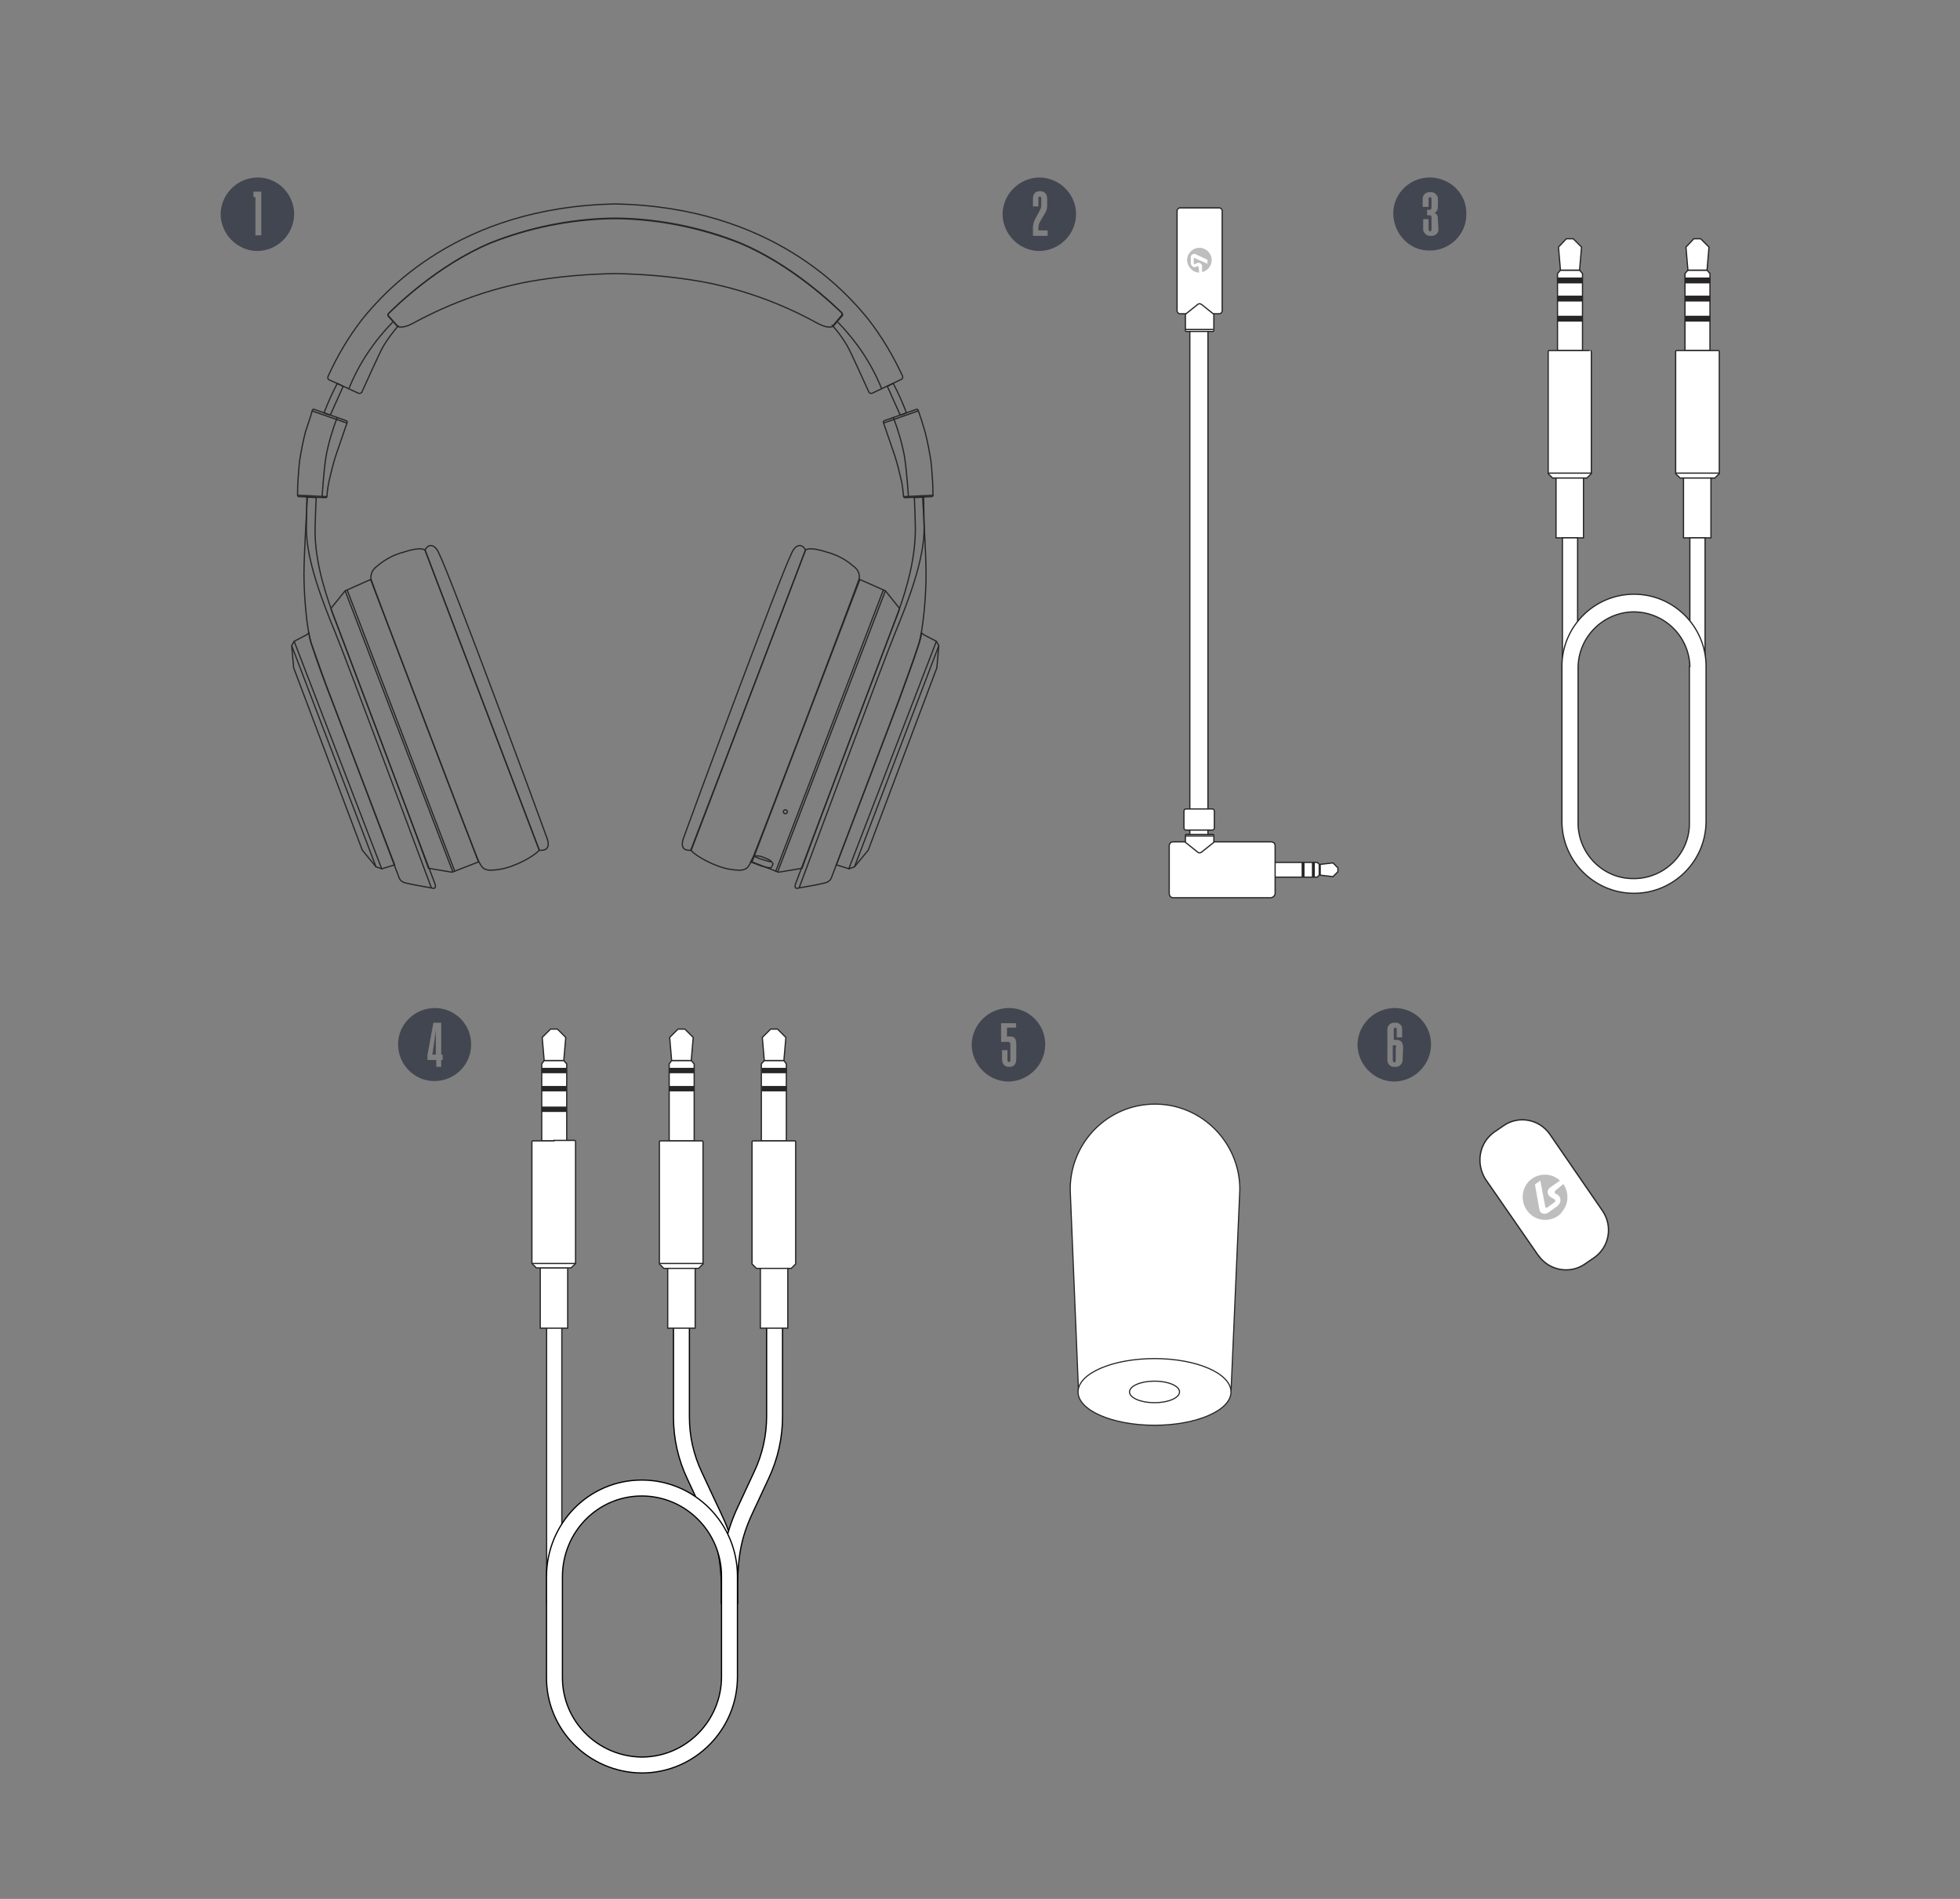 <?xml version="1.0" encoding="utf-8"?>
<!-- Generator: Adobe Illustrator 24.3.0, SVG Export Plug-In . SVG Version: 6.00 Build 0)  -->
<svg version="1.1" id="Layer_1" xmlns="http://www.w3.org/2000/svg" xmlns:xlink="http://www.w3.org/1999/xlink" x="0px" y="0px"
	 viewBox="0 0 399.8 387.3" style="enable-background:new 0 0 399.8 387.3;" xml:space="preserve">
<rect x="0" y="0" width="399.8" height="387.3" fill="#808080" stroke="none"/>
<style type="text/css">
	.st0{fill:#FFFFFF;stroke:#272525;stroke-width:0.25;stroke-miterlimit:10;}
	.st1{fill:#272525;}
	.st2{fill:none;stroke:#272525;stroke-width:0.25;stroke-miterlimit:10;}
	.st3{opacity:0.3;fill:#272525;enable-background:new    ;}
	.st4{fill:#424650;}
	.st5{fill:#FFFFFF;stroke:#272525;stroke-width:0.27;stroke-miterlimit:10;}
	.st6{fill:none;stroke:#000000;stroke-width:3.5;stroke-miterlimit:10;}
	.st7{fill:none;stroke:#FFFFFF;stroke-width:3;stroke-miterlimit:10;}
	.st8{fill:#FFFFFF;stroke:#272525;stroke-width:0.23;stroke-miterlimit:10;}
</style>
<g>
	<g>
		<g>
			<polygon class="st0" points="259.8,178.9 268.7,178.9 269.1,178.5 269.1,178.5 269.1,176.3 269.1,176.3 268.7,175.9 259.8,175.9 
							"/>
			<rect x="267.6" y="175.9" class="st1" width="0.6" height="2.9"/>
			<rect x="265.5" y="175.9" class="st1" width="0.6" height="2.9"/>
			<polygon class="st0" points="271.9,178.8 272.9,177.8 272.9,177.4 272.9,177 271.9,176 269.3,176.3 269.3,178.5 			"/>
			<path class="st0" d="M249.3,43v20.4c0,0.3-0.3,0.6-0.6,0.6h-8c-0.3,0-0.6-0.3-0.6-0.6c0,0,0,0,0,0V43c0-0.3,0.3-0.6,0.6-0.6
				c0,0,0,0,0,0h8C249,42.4,249.3,42.7,249.3,43z"/>
			<path class="st0" d="M241.8,67.4v-3.3l2.5-2c0.2-0.2,0.5-0.2,0.8,0l2.5,2v3.3c0,0.1-0.1,0.2-0.2,0.2H242
				C241.9,67.6,241.8,67.5,241.8,67.4C241.8,67.4,241.8,67.4,241.8,67.4L241.8,67.4z"/>
			<rect x="242.7" y="67.6" class="st0" width="3.7" height="102.9"/>
			<path class="st0" d="M241.9,165h5.4c0.2,0,0.4,0.2,0.4,0.4v3.5c0,0.2-0.2,0.4-0.4,0.4h-5.4c-0.2,0-0.4-0.2-0.4-0.4v-3.5
				C241.6,165.1,241.7,165,241.9,165z"/>
			<path class="st0" d="M260.1,172.5v9.7c0,0.5-0.4,0.8-0.8,0.9h-20c-0.5,0-0.8-0.4-0.8-0.9v-9.7c0-0.5,0.4-0.8,0.8-0.8h19.9
				C259.7,171.7,260.1,172,260.1,172.5C260.1,172.5,260.1,172.5,260.1,172.5z"/>
			<path class="st0" d="M241.8,170.4v1.4l2.5,2c0.2,0.2,0.5,0.2,0.8,0l2.5-2v-1.4c0-0.1-0.1-0.2-0.2-0.2H242
				C241.9,170.2,241.8,170.2,241.8,170.4z"/>
			<line class="st2" x1="247.5" y1="170.5" x2="241.8" y2="170.5"/>
			<line class="st2" x1="247.5" y1="67.2" x2="241.8" y2="67.2"/>
		</g>
		<path class="st3" d="M244.5,54.5c0-0.1-0.1-0.2-0.2-0.2h-0.1l-0.2,0.1c-0.1,0-0.2,0.1-0.3,0.1c-0.4,0-0.7-0.3-0.8-0.7c0,0,0,0,0,0
			v-1.4c0-0.3,0.3-0.6,0.6-0.6l0,0h0.3l2.5,1.2v0.8l-2.7-1.2l0,0c-0.1,0-0.1,0.1-0.1,0.1l0,0v1c0,0.1,0.1,0.2,0.2,0.2l0,0l0.6-0.3
			c0.1,0,0.1,0,0.2,0c0.4,0,0.6,0.3,0.7,0.6c0,0,0,0,0,0l0,0v1.3c1.3-0.3,2.2-1.6,1.9-3c-0.3-1.3-1.6-2.2-3-1.9
			c-1.3,0.3-2.2,1.6-1.9,3c0.3,1.1,1.3,2,2.4,2L244.5,54.5z"/>
	</g>
	<path class="st4" d="M52.6,36.2c-4.1,0-7.5,3.3-7.6,7.4c0,4.1,3.3,7.5,7.4,7.6c4.1,0,7.5-3.3,7.6-7.4c0,0,0-0.1,0-0.1l0,0
		C60,39.6,56.7,36.2,52.6,36.2C52.6,36.2,52.6,36.2,52.6,36.2z M53.3,48h-1.2v-7.8h-0.4v-1.1h1.6V48z"/>
	<path class="st4" d="M212.1,36.2c-4.1,0-7.5,3.3-7.6,7.4c0,4.1,3.3,7.5,7.4,7.6c4.1,0,7.5-3.3,7.6-7.4c0,0,0-0.1,0-0.1l0,0
		C219.5,39.6,216.2,36.3,212.1,36.2z M213.6,42c0,0.6-0.2,1.1-0.5,1.6l-1,1.7c-0.2,0.4-0.3,0.8-0.3,1.2v0.5h1.9v1.1h-3v-1.7
		c0-0.6,0.2-1.3,0.5-1.8l0.9-1.7c0.2-0.3,0.3-0.7,0.3-1.1v-1.3c0-0.3-0.1-0.4-0.3-0.4l0,0c-0.2,0-0.3,0.1-0.3,0.4v1.6h-1.1v-1.5
		c0-1.1,0.5-1.6,1.4-1.6h0.1c0.9,0,1.4,0.6,1.4,1.6L213.6,42z"/>
	<g>
		<g>
			<g>
				<rect x="343.4" y="97.4" class="st0" width="5.6" height="12.3"/>
				<rect x="344.7" y="109.7" class="st0" width="3.1" height="25.4"/>
				<g>
					<polygon class="st0" points="348.8,71.5 348.8,55.8 348.2,55.1 348.2,55.1 344.3,55.1 344.3,55.1 343.7,55.8 343.7,71.5 					
						"/>
					<rect x="343.7" y="56.6" class="st1" width="5.1" height="1.2"/>
					<rect x="343.7" y="60.3" class="st1" width="5.1" height="1.2"/>
					<rect x="343.7" y="64.4" class="st1" width="5.1" height="1.2"/>
				</g>
				<g>
					<polygon class="st0" points="348.6,50.4 346.9,48.7 346.2,48.7 345.5,48.7 343.9,50.4 344.3,55.1 348.2,55.1 					"/>
					<path class="st0" d="M346.2,71.5H342c-0.1,0-0.2,0.1-0.2,0.2l0,0v24.9l0.9,0.9h7.1l0.9-0.9V71.7c0-0.1-0.1-0.2-0.2-0.2
						C350.5,71.5,346.2,71.5,346.2,71.5z"/>
				</g>
			</g>
			<line class="st2" x1="350.7" y1="96.5" x2="341.8" y2="96.5"/>
			<g>
				<rect x="317.4" y="97.4" class="st0" width="5.6" height="12.3"/>
				<rect x="318.7" y="109.7" class="st0" width="3.1" height="25.4"/>
				<g>
					<polygon class="st0" points="322.8,71.5 322.8,55.8 322.2,55.1 322.2,55.1 318.3,55.1 318.3,55.1 317.7,55.8 317.7,71.5 					
						"/>
					<rect x="317.7" y="56.6" class="st1" width="5.1" height="1.2"/>
					<rect x="317.7" y="60.3" class="st1" width="5.1" height="1.2"/>
					<rect x="317.7" y="64.4" class="st1" width="5.1" height="1.2"/>
				</g>
				<g>
					<polygon class="st0" points="322.6,50.4 320.9,48.7 320.2,48.7 319.5,48.7 317.9,50.4 318.3,55.1 322.2,55.1 					"/>
					<path class="st0" d="M320.2,71.5H316c-0.1,0-0.2,0.1-0.2,0.2l0,0v24.9l0.9,0.9h7l0.9-0.9V71.7c0-0.1-0.1-0.2-0.2-0.2
						C324.5,71.5,320.2,71.5,320.2,71.5z"/>
				</g>
			</g>
			<line class="st2" x1="324.7" y1="96.5" x2="315.8" y2="96.5"/>
			<path class="st0" d="M318.6,167.5v-31.6c0-8.1,6.6-14.7,14.7-14.7s14.7,6.6,14.7,14.7l0,0v31.6c0,8.1-6.6,14.7-14.7,14.7
				S318.6,175.6,318.6,167.5L318.6,167.5z M344.7,135.9c-0.2-6.3-5.4-11.2-11.7-11.1c-6,0.2-10.9,5-11.1,11.1v31.6
				c-0.2,6.3,4.8,11.6,11,11.7c6.3,0.2,11.6-4.8,11.7-11V135.9z"/>
		</g>
		<path class="st4" d="M291.8,36.2c-4.1-0.1-7.6,3.2-7.6,7.3s3.2,7.6,7.3,7.6c4.1,0.1,7.6-3.2,7.6-7.3c0,0,0-0.1,0-0.1v-0.1
			C299.2,39.6,295.9,36.3,291.8,36.2z M293.4,46.6c0.1,0.8-0.4,1.4-1.2,1.5c0,0,0,0,0,0c-0.1,0-0.2,0-0.3,0h-0.1
			c-0.7,0.1-1.4-0.5-1.5-1.2c0-0.1,0-0.2,0-0.3v-1.9h1.1v2c0,0.3,0.2,0.5,0.3,0.5l0,0c0.2,0,0.3-0.2,0.3-0.5v-2.3
			c0-0.4-0.1-0.5-0.4-0.5h-0.5v-1.1h0.5c0.3,0,0.4-0.2,0.4-0.5v-1.7c0-0.3-0.2-0.4-0.3-0.4l0,0c-0.2,0-0.3,0.2-0.3,0.4v1.6h-1.2
			v-1.5c-0.1-0.7,0.4-1.4,1.2-1.5h0.4c0.7-0.1,1.4,0.5,1.5,1.2c0,0.1,0,0.2,0,0.3V42c0,0.8-0.2,1.2-0.7,1.4c0.5,0.2,0.7,0.6,0.7,1.4
			L293.4,46.6z"/>
	</g>
	<g>
		<polygon class="st4" points="88.9,215.1 88.9,210.2 88.2,215.1 		"/>
		<path class="st4" d="M88.7,205.6c-4.1,0-7.5,3.3-7.5,7.4c0,4.1,3.3,7.5,7.4,7.5c4.1,0,7.5-3.3,7.5-7.4c0,0,0,0,0-0.1V213
			C96.1,208.9,92.8,205.6,88.7,205.6z M90.3,216.2H90v1.4h-1v-1.4h-1.8v-1l1.2-6.6h1.6v6.5h0.3L90.3,216.2z"/>
	</g>
	<path class="st4" d="M205.8,205.6c-4.1,0-7.5,3.3-7.6,7.4c0,4.1,3.3,7.5,7.4,7.6c4.1,0,7.5-3.3,7.6-7.4c0,0,0-0.1,0-0.1V213
		C213.2,208.9,209.9,205.6,205.8,205.6z M207.3,209.6h-1.9v1.8h0.6c1,0,1.3,0.5,1.3,1.6v3c0,1.1-0.5,1.6-1.4,1.6h-0.1
		c-0.9,0-1.4-0.6-1.4-1.6v-1.8h1.1v2c0,0.3,0.1,0.4,0.3,0.4l0,0c0.2,0,0.3-0.1,0.3-0.4V213c0-0.4-0.2-0.5-0.5-0.5h-1.4v-3.8h3
		L207.3,209.6z"/>
	<g>
		<g>
			<path class="st2" d="M164.3,112.2L141,173.4c0,0-2.6,0.5-1.6-2.4s19.8-53.7,22-58C162.3,110.8,163.7,110.9,164.3,112.2z"/>
			<path class="st2" d="M164.3,112.2c0,0,0.7-0.8,4.3,0.4c2,0.5,3.9,1.5,5.5,2.9c0.9,0.6,1.4,1.7,1.1,2.7
				c-0.9,2.7-21.2,56.1-22,57.6s-1.2,2-4.3,1.5s-7-2.7-8-3.9C142.8,168.6,164.3,112.2,164.3,112.2z"/>
			
				<ellipse transform="matrix(0.371 -0.928 0.928 0.371 -52.987 252.977)" class="st2" cx="160.4" cy="165.6" rx="0.4" ry="0.4"/>
			<path class="st2" d="M153.8,174.6c0.7-0.1,1.4,0,2,0.3c1.4,0.5,1.6,0.8,1.9,1.3l-0.4,0.8c-0.7,0-1.4-0.2-2.1-0.4
				c-1-0.4-2.1-0.8-2.1-0.8L153.8,174.6z"/>
			<path class="st2" d="M153.8,174.6c0,0,0.6,0.5,3.5,1.2"/>
			<line class="st2" x1="158.6" y1="177.9" x2="180.6" y2="120.5"/>
			<line class="st2" x1="158.2" y1="177.8" x2="180.2" y2="120.3"/>
			<line class="st2" x1="191.5" y1="131.7" x2="174.3" y2="176.8"/>
			<line class="st2" x1="191" y1="130.8" x2="173.1" y2="177.3"/>
			<path class="st2" d="M163,181.1c0,0,17.3-46.5,19.7-52.3c2.4-5.8,5.9-14.7,5.8-21.2l-0.1-6.5"/>
			<path class="st2" d="M190,101.3l-5.4,0.2c-0.2,0-0.3-0.1-0.3-0.3c0,0,0,0,0,0c-0.1-1-0.2-2-0.4-3c-0.4-1.7-0.8-3.4-1.3-5l-2.4-7
				c-0.1-0.2,0-0.3,0.2-0.4l0,0l6.5-2.3c0.2-0.1,0.3,0,0.4,0.2c0,0,0,0,0,0l0,0c0.3,0.8,1,3,1.4,4.4c0.5,2,0.9,4,1.2,6
				c0.1,1,0.2,2,0.3,3.7c0.1,1.2,0.1,2.6,0.1,3.2C190.3,101.2,190.2,101.3,190,101.3L190,101.3z"/>
			<line class="st2" x1="187.3" y1="83.8" x2="180.2" y2="86.3"/>
			<line class="st2" x1="184.3" y1="101.3" x2="190.4" y2="101"/>
			<path class="st2" d="M182.2,85.1c1,2.6,1.8,5.3,2.3,8c0.5,3.3,0.8,8.2,0.8,8.2"/>
			<path class="st2" d="M183.6,84.6l-2.6-5.8l1.2-0.6c1,1.9,1.9,3.9,2.7,6C184.5,84.4,184.1,84.6,183.6,84.6z"/>
			<path class="st2" d="M170.9,65.7c3.8,3.9,6.9,8.5,8.9,13.5"/>
			<path class="st2" d="M191,130.8l-2.5-1.3l-0.5-0.4c-0.1,0.7-0.3,1.4-0.5,2.1c-1,3.2-3.2,9.1-4.1,11.6
				c-0.8,2.1-9.8,25.8-12.8,33.6l2.6,0.8l1.1-0.4l2.8-3.4l14-37.2l0.4-4.5L191,130.8z"/>
			<path class="st2" d="M183.2,125c0.1-0.3,0.2-0.6,0.3-0.9l-2.9-3.6l-5.2-2.3l-22,57.6l5.4,2.1l4.8-0.8
				C167.6,166,182.1,127.8,183.2,125z"/>
			<path class="st2" d="M163,181.1c0,0-1.2,0.5-0.7-0.9s19.7-52,20.9-55.3c1.9-5.2,3.7-11.7,3.5-17.9c-0.1-4.2-0.2-5.5-0.2-5.5
				l1.7-0.1c0,0,0.7,11.7,0.7,15.7s-0.5,11-1.5,14.2s-3.2,9.1-4.1,11.6s-13.3,35-13.7,36.1s-1.6,1.1-2.3,1.3S163,181.1,163,181.1z"
				/>
		</g>
		<g>
			<path class="st2" d="M86.7,112.2l23.3,61.2c0,0,2.6,0.5,1.6-2.4s-19.8-53.7-22-58C88.7,110.8,87.3,110.9,86.7,112.2z"/>
			<path class="st2" d="M86.7,112.2c0,0-0.7-0.8-4.3,0.4c-2,0.5-3.9,1.5-5.5,2.9c-0.9,0.6-1.4,1.7-1.2,2.7
				c0.9,2.7,21.2,56.1,22,57.6s1.2,2,4.3,1.5s7-2.7,8-3.9L86.7,112.2z"/>
			<line class="st2" x1="92.4" y1="177.9" x2="70.4" y2="120.5"/>
			<line class="st2" x1="92.8" y1="177.8" x2="70.8" y2="120.3"/>
			<line class="st2" x1="59.5" y1="131.7" x2="76.7" y2="176.8"/>
			<line class="st2" x1="60" y1="130.8" x2="77.9" y2="177.3"/>
			<path class="st2" d="M88,181.1c0,0-17.3-46.5-19.7-52.3c-2.4-5.8-5.9-14.7-5.8-21.2l0.1-6.5"/>
			<path class="st2" d="M61,101.3l5.4,0.2c0.2,0,0.3-0.1,0.3-0.3l0,0c0-0.6,0.2-2,0.4-3c0.4-1.7,0.8-3.4,1.3-5c0.4-1.2,2-5.8,2.4-7
				c0.1-0.2,0-0.3-0.2-0.4c0,0,0,0,0,0l0,0l-6.5-2.3c-0.2-0.1-0.3,0-0.4,0.2l0,0c-0.2,0.8-0.9,3-1.4,4.4c-0.5,2-0.9,4-1.2,6
				c-0.1,1-0.2,2-0.3,3.7c-0.1,1.2-0.1,2.6-0.1,3.2C60.7,101.2,60.8,101.3,61,101.3z"/>
			<line class="st2" x1="63.6" y1="83.8" x2="70.8" y2="86.3"/>
			<line class="st2" x1="66.7" y1="101.3" x2="60.6" y2="101"/>
			<path class="st2" d="M68.8,85.1c-1,2.6-1.8,5.3-2.3,8c-0.5,3.3-0.8,8.2-0.8,8.2"/>
			<path class="st2" d="M67.4,84.6l2.6-5.8l-1.2-0.6c-1,1.9-1.9,3.9-2.7,6C66.5,84.4,66.9,84.6,67.4,84.6z"/>
			<path class="st2" d="M80.1,65.7c-3.8,3.9-6.9,8.5-8.9,13.5"/>
			<path class="st2" d="M60,130.8l2.5-1.3l0.5-0.4c0.1,0.7,0.3,1.4,0.5,2.1c1.1,3.2,3.2,9.1,4.2,11.6c0.8,2.1,9.8,25.8,12.8,33.6
				l-2.6,0.8l-1.2-0.4l-2.8-3.4l-14-37.2l-0.4-4.5L60,130.8z"/>
			<path class="st2" d="M67.8,125c-0.1-0.3-0.2-0.6-0.3-0.9l2.9-3.6l5.2-2.3l22,57.6l-5.4,2.1l-4.8-0.8
				C83.4,166,68.9,127.8,67.8,125z"/>
			<path class="st2" d="M88,181.1c0,0,1.2,0.5,0.7-0.9s-19.7-52-20.9-55.3c-1.9-5.2-3.8-11.7-3.5-17.9c0.1-4.2,0.2-5.5,0.2-5.5
				l-1.8-0.1c0,0-0.7,11.7-0.7,15.7s0.5,11,1.5,14.2c1,3.2,3.2,9.1,4.2,11.6s13.3,35,13.7,36.1s1.5,1.1,2.3,1.3S88,181.1,88,181.1z"
				/>
			<path class="st2" d="M177.1,65.1c-4.3-5.3-19.5-22.9-51.6-23.5c-32.1,0.6-47.3,18.2-51.6,23.5c-2.8,3.6-5.1,7.5-7,11.7
				c-0.1,0.3,0,0.6,0.3,0.7l5.9,2.7c0.3,0.1,0.6,0,0.7-0.2l0,0c0.8-1.7,3.4-7.6,4.4-9.4c0.9-1.5,1.9-2.8,3-4.1c-0.1,0-0.1,0-0.2-0.1
				l-1.7-1.9c-0.2-0.2-0.2-0.4,0-0.6c1.6-1.6,10.1-9.9,20.8-14.4c7.8-3.1,16.1-4.8,24.5-5h1.8c8.4,0.2,16.7,1.9,24.5,5
				c10.5,4.4,19,12.5,20.7,14.2c0.2,0.2,0.2,0.5,0,0.7l-1.6,1.9c0,0-0.1,0.1-0.2,0.1c1.1,1.2,2.1,2.6,3,4.1c1,1.8,3.6,7.7,4.4,9.4
				c0.1,0.3,0.4,0.4,0.7,0.3l5.9-2.8c0.3-0.1,0.4-0.4,0.3-0.7C182.2,72.6,179.9,68.7,177.1,65.1z"/>
		</g>
		<path class="st2" d="M150.9,49.6c-7.9-3.1-16.2-4.8-24.6-5h-1.7c-8.4,0.2-16.8,1.9-24.6,5C89.3,54.1,80.7,62.5,79.2,64
			c-0.1,0.1-0.1,0.3,0,0.5l1.8,2c0,0,0.8,0.8,3.5-0.7c7.4-4,15.4-6.9,23.6-8.4c5.7-1,11.6-1.5,17.4-1.6c5.8,0.1,11.6,0.6,17.4,1.6
			c8.3,1.5,16.3,4.4,23.6,8.4c2.7,1.5,3.5,0.7,3.5,0.7l1.8-2.1c0.1-0.1,0.1-0.3,0-0.5C170.3,62.5,161.7,54.1,150.9,49.6z"/>
	</g>
	<g>
		<path class="st5" d="M304.8,230.9l1.9-1.3c3-2.1,7.2-1.4,9.4,1.7c0,0,0,0,0,0l10.8,15.7c2.1,3.1,1.4,7.3-1.7,9.5l-1.9,1.3
			c-3,2.1-7.2,1.4-9.4-1.6c0,0,0-0.1-0.1-0.1l-10.8-15.6C301,237.3,301.7,233.1,304.8,230.9z"/>
		<path class="st3" d="M317.3,242.8c-0.2,0.1-0.2,0.4-0.1,0.6l0,0c0,0.1,0.1,0.1,0.1,0.1l0.3,0.1c0.7,0.4,0.9,1.3,0.5,1.9
			c-0.1,0.1-0.2,0.3-0.3,0.4l0,0l-0.1,0.1l-2,1.4c-0.5,0.3-1.1,0.2-1.5-0.2l0,0c-0.1-0.1-0.1-0.2-0.1-0.3l-0.1-0.2l-0.9-5.1l1.1-0.8
			l1,5.3v0.1c0.1,0.1,0.2,0.2,0.4,0.1c0,0,0,0,0,0l1.5-1.1c0.1-0.1,0.2-0.3,0.1-0.5l-1-0.6c-0.5-0.4-0.7-1.1-0.3-1.6c0,0,0,0,0,0
			c0.1-0.1,0.2-0.2,0.3-0.3l2-1.4c-1.8-1.7-4.7-1.6-6.4,0.2c0,0,0,0,0,0c-1.7,1.9-1.6,4.8,0.3,6.6c1.8,1.7,4.7,1.6,6.4-0.2
			c0,0,0,0,0-0.1c1.5-1.6,1.6-4,0.4-5.8L317.3,242.8z"/>
	</g>
	<g>
		<g>
			<path class="st6" d="M139,265.6V289c0,4.2,0.9,8.2,2.7,12l2.7,5.8c2.7,5.7,4.4,8.7,4.4,18.4v2"/>
			<path class="st7" d="M139,265.6V289c0,4.2,0.9,8.2,2.7,12l2.7,5.8c2.7,5.7,4.4,8.7,4.4,18.4v2"/>
		</g>
		<g>
			<path class="st6" d="M148.8,327.1v-2c0-8.8,1-12.6,3.8-18.4l2.7-5.8c1.8-3.8,2.7-7.9,2.7-12v-23.4"/>
			<path class="st7" d="M148.8,327.1v-2c0-8.8,1-12.6,3.8-18.4l2.7-5.8c1.8-3.8,2.7-7.9,2.7-12v-23.4"/>
		</g>
		<g>
			<rect x="155.1" y="258.6" class="st0" width="5.6" height="12.3"/>
			<g>
				<polygon class="st0" points="160.4,232.7 160.4,217 159.9,216.3 159.9,216.3 155.9,216.3 155.9,216.3 155.3,217 155.3,232.7 
									"/>
				<rect x="155.4" y="217.8" class="st1" width="5.1" height="1.1"/>
				<rect x="155.4" y="221.5" class="st1" width="5.1" height="1.1"/>
			</g>
			<g>
				<polygon class="st0" points="160.3,211.6 158.6,209.9 157.9,209.9 157.2,209.9 155.5,211.6 155.9,216.3 159.9,216.3 				"/>
				<path class="st0" d="M157.9,232.7h-4.3c-0.1,0-0.2,0.1-0.2,0.2c0,0,0,0,0,0l0,0v24.9l0.9,0.9h7.1l0.9-0.9v-24.9
					c0-0.1-0.1-0.2-0.1-0.2c0,0,0,0,0,0H157.9z"/>
			</g>
		</g>
		<g>
			<g>
				<rect x="136.2" y="258.6" class="st0" width="5.6" height="12.3"/>
				<g>
					<polygon class="st0" points="141.6,232.7 141.6,217 141,216.3 141,216.3 137,216.3 137,216.3 136.5,217 136.5,232.7 					"/>
					<rect x="136.5" y="217.8" class="st1" width="5.1" height="1.1"/>
					<rect x="136.5" y="221.5" class="st1" width="5.1" height="1.1"/>
				</g>
				<g>
					<polygon class="st0" points="141.4,211.6 139.7,209.9 139,209.9 138.3,209.9 136.6,211.6 137,216.3 141,216.3 					"/>
					<path class="st0" d="M139,232.7h-4.3c-0.1,0-0.2,0.1-0.2,0.2c0,0,0,0,0,0l0,0v24.9l0.9,0.9h7.1l0.9-0.9v-24.9
						c0-0.1-0.1-0.2-0.1-0.2c0,0,0,0,0,0H139z"/>
				</g>
			</g>
			<line class="st2" x1="143.5" y1="257.7" x2="134.6" y2="257.7"/>
		</g>
		<rect x="111.5" y="265.6" class="st0" width="3.1" height="61.5"/>
		<g>
			<path class="st6" d="M130.9,303.5L130.9,303.5c9.9,0,17.9,8.1,17.9,18v20.5c0,9.9-8,18-17.9,18l0,0c-9.9-0.1-17.9-8.1-17.8-18
				v-20.4C113.1,311.6,121,303.5,130.9,303.5z"/>
			<path class="st7" d="M130.9,303.5L130.9,303.5c9.9,0,17.9,8.1,17.9,18v20.5c0,9.9-8,18-17.9,18l0,0c-9.9-0.1-17.9-8.1-17.8-18
				v-20.4C113.1,311.6,121,303.5,130.9,303.5z"/>
		</g>
		<g>
			<rect x="110.2" y="258.6" class="st0" width="5.6" height="12.3"/>
			<g>
				<polygon class="st0" points="115.6,232.7 115.6,217 115,216.3 115,216.3 111,216.3 111,216.3 110.5,217 110.5,232.7 				"/>
				<rect x="110.5" y="217.8" class="st1" width="5.1" height="1.1"/>
				<rect x="110.5" y="221.5" class="st1" width="5.1" height="1.1"/>
				<rect x="110.5" y="225.7" class="st1" width="5.1" height="1.1"/>
			</g>
			<g>
				<polygon class="st0" points="115.4,211.6 113.7,209.9 113,209.9 112.3,209.9 110.6,211.6 111,216.3 115,216.3 				"/>
				<path class="st0" d="M113,232.7h-4.3c-0.1,0-0.2,0.1-0.2,0.1c0,0,0,0,0,0l0,0v24.9l0.9,0.9h7.1l0.9-0.9v-24.9
					c0-0.1-0.1-0.2-0.2-0.2H113z"/>
			</g>
			<line class="st2" x1="117.5" y1="257.7" x2="108.6" y2="257.7"/>
		</g>
	</g>
	<g>
		<path class="st8" d="M251.1,283.9H220l-1.7-41.3c0-9.6,7.7-17.4,17.3-17.4c0,0,0,0,0,0l0,0c9.6,0,17.3,7.9,17.3,17.4L251.1,283.9z
			"/>
		<ellipse class="st8" cx="235.5" cy="283.9" rx="15.6" ry="6.8"/>
		<ellipse class="st8" cx="235.5" cy="283.9" rx="5.1" ry="2.2"/>
	</g>
	<g>
		<path class="st4" d="M284.5,213.2h-0.4v3c0,0.3,0.2,0.5,0.3,0.5l0,0c0.2,0,0.3-0.1,0.3-0.5v-2.5
			C284.9,213.3,284.8,213.2,284.5,213.2z"/>
		<path class="st4" d="M284.5,205.6c-4.1,0-7.5,3.3-7.6,7.4c0,4.1,3.3,7.5,7.4,7.6c4.1,0,7.5-3.3,7.6-7.4c0,0,0-0.1,0-0.1V213
			C291.9,208.9,288.6,205.6,284.5,205.6z M286.1,216c0.1,0.8-0.5,1.5-1.2,1.6h-0.4c-0.8,0.1-1.4-0.5-1.5-1.2c0-0.1,0-0.2,0-0.3v-5.9
			c-0.1-0.8,0.4-1.5,1.2-1.6c0.1,0,0.2,0,0.3,0h0.1c0.7-0.1,1.4,0.5,1.4,1.2c0,0,0,0,0,0c0,0.1,0,0.2,0,0.3v1.5h-1.1V210
			c0-0.3-0.1-0.4-0.3-0.4l0,0c-0.2,0-0.3,0.1-0.3,0.4v2.1h0.6c0.9,0,1.3,0.6,1.3,1.6L286.1,216z"/>
	</g>
</g>
</svg>
